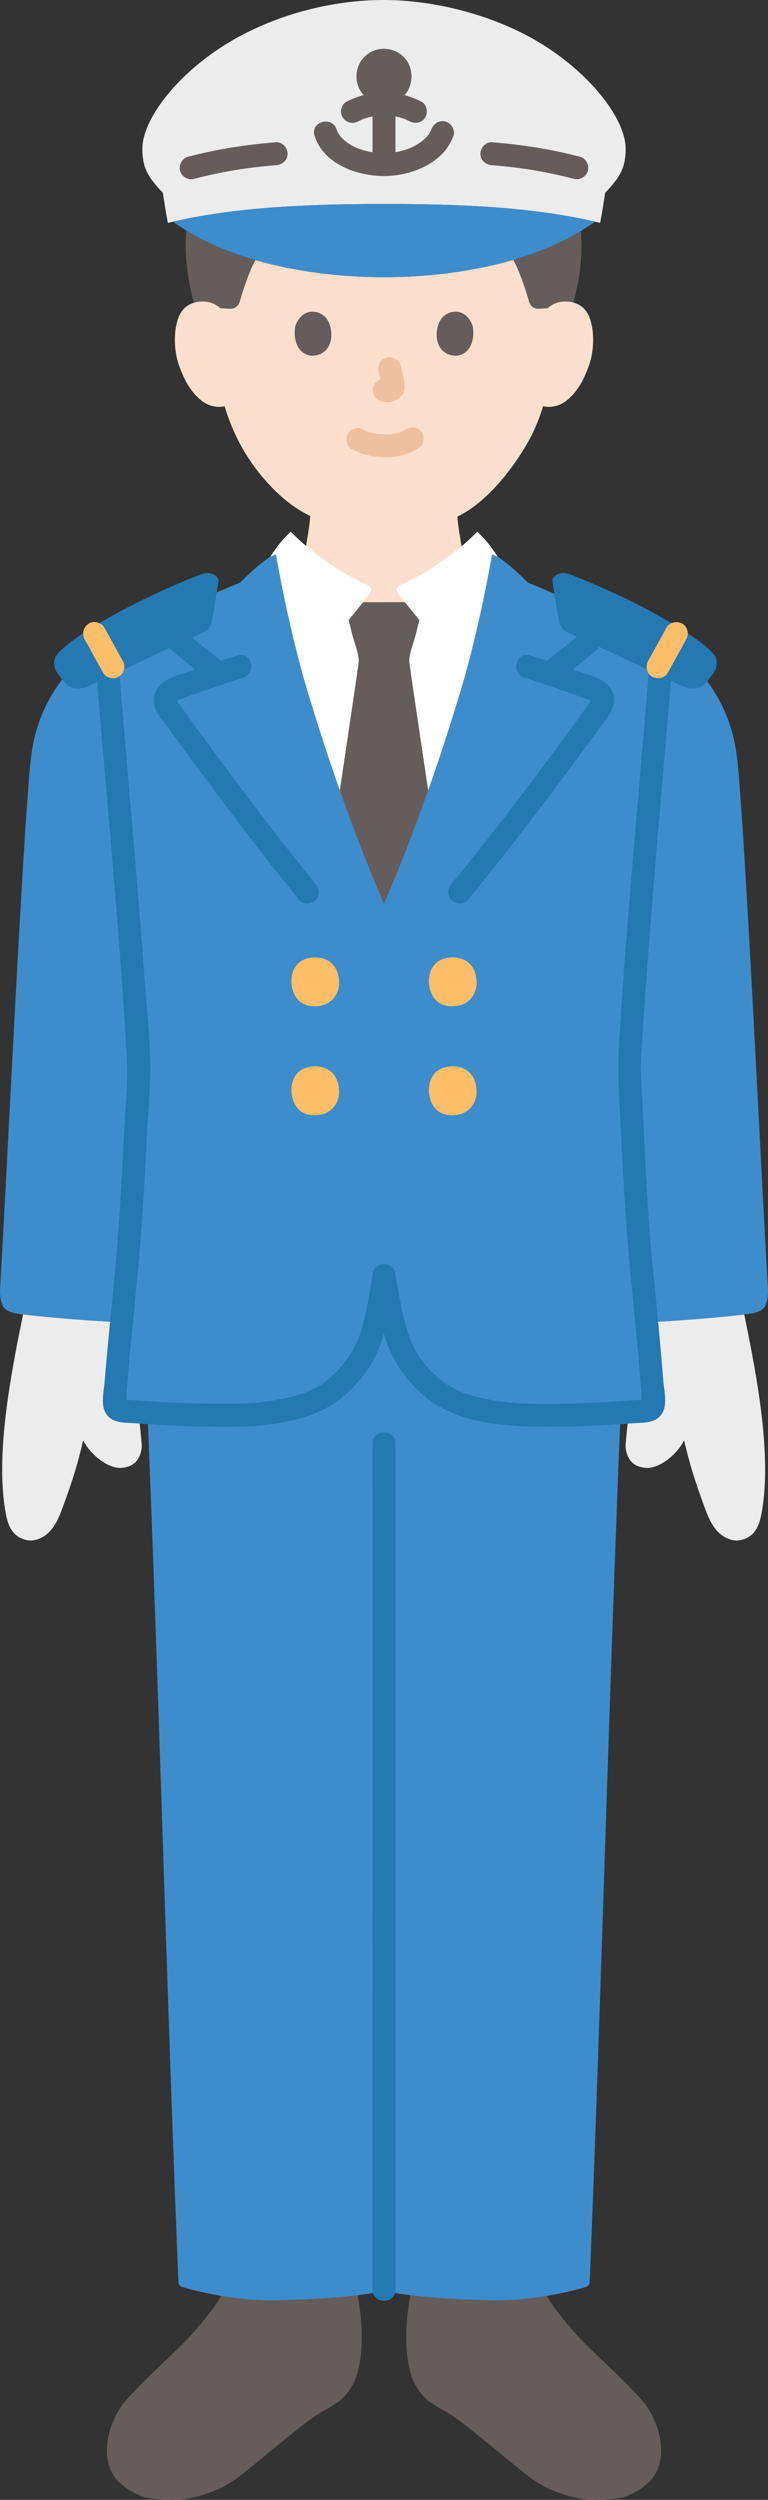 <?xml version="1.0" encoding="UTF-8"?><svg id="b" xmlns="http://www.w3.org/2000/svg" width="134.045" height="435.944" viewBox="0 0 134.045 435.944"><rect x="0" y="0" width="134.045" height="435.944" fill="#333333" stroke="none"/><defs><style>.d{fill:#febe69;}.d,.e,.f,.g,.h,.i,.j,.k{stroke-width:0px;}.e{fill:#fce0cd;}.f{fill:#645d5c;}.g{fill:#2479b2;}.h{fill:#ececec;}.i{fill:#fff;}.j{fill:#efc0a0;}.k{fill:#3d8dcc;}</style></defs><g id="c"><path class="f" d="M111.918,418.428c2.35,2.6,4.29,7.46,3.12,11.48-.8,2.75-3.17,4.37-5.82,5.46-1.16.47-5.52.8-7.72.39-3.44-.63-6.52-1.83-9.09-3.81-4.41-3.38-8.08-6.74-12.73-10.18-1.63-1.21-3.66-2.05-5.22-3.36-.89-.76-1.55-1.75-2.1-2.79-1.83-3.49-1.66-10-.97-13.87l.2-1.49c4.67.57,10.73.86,15,.9,2.82.02,5.97-.3,8.92-.81l.03.17c1.26,2.42,5.52,7.19,6.93,8.55,4.2,4.05,6.4,5.98,9.45,9.36Z"/><path class="f" d="M62.658,401.748c.69,3.87.85,10.38-.98,13.87-.54,1.04-1.2,2.03-2.1,2.79-1.55,1.31-3.58,2.15-5.21,3.36-4.66,3.44-8.33,6.8-12.73,10.18-2.57,1.98-5.65,3.18-9.09,3.81-2.21.41-6.57.08-7.72-.39-2.65-1.09-5.03-2.71-5.82-5.46-1.17-4.02.77-8.88,3.12-11.48,3.05-3.38,5.25-5.31,9.45-9.36,1.4-1.36,5.67-6.13,6.93-8.55l.03-.17c2.95.5,6.1.83,8.93.8,4.27-.04,10.33-.32,14.99-.89l.2,1.49Z"/><path class="f" d="M92.149,44.511c-.838.285-1.687.552-2.544.802.298.606.488.993.488.993.565,1.15,1.699,4.298,2.258,6.33.206.749.908,1.247,1.684,1.206l1.557-.082c.923-.886,2.165-1.219,3.229-1.182.477.017.898.083,1.269.185,1.07-4.224,1.526-7.383,1.362-11.257-.017-.414-.041-.822-.062-1.214-2.839,1.711-5.962,3.103-9.241,4.219Z"/><path class="f" d="M40.667,53.788c.553-.148,1.005-.576,1.163-1.152.559-2.032,1.693-5.18,2.258-6.33,0,0,.177-.36.471-.958-4.312-1.248-8.421-2.935-12.057-5.149-.026.422-.052.862-.07,1.307-.144,3.406.316,7.331,1.4,11.295.4-.124.861-.204,1.392-.223,1.06-.037,2.298.293,3.221,1.174l.144.008,1.557.082c.179.009.355-.01.521-.055Z"/><path class="e" d="M90.231,101.66c-2.805-1.289-6.762-3.136-6.883-3.181-2.81-1.016-2.689-2.817-3.054-4.836-.212-1.231-.376-2.361-.471-3.559,7.035-3.333,12.663-12.997,13.656-15.695.33-.687.869-2.101,1.306-3.545l.364.061c1.377.233,2.817-.295,3.796-1.096,2.375-1.943,3.36-4.653,3.961-6.424.849-2.501.903-6.544-.362-8.738-.424-.735-1.409-1.987-3.723-2.068-1.064-.037-2.306.295-3.229,1.182l-1.557.082c-.776.041-1.478-.457-1.684-1.206-.559-2.032-1.693-5.18-2.258-6.33,0,0-.203-.413-.488-.993-7.376,2.151-15.354,3.014-22.582,3.035-7.189-.021-15.12-.874-22.463-3-.276.561-.472.958-.472.958-.565,1.15-1.699,4.298-2.258,6.33-.206.749-.908,1.247-1.684,1.206l-1.557-.082s-.059-.003-.145-.008c-.922-.88-2.16-1.211-3.22-1.174-2.314.082-3.299,1.333-3.723,2.068-1.265,2.194-1.212,6.237-.362,8.738.601,1.771,1.587,4.481,3.961,6.424,1.053.861,2.64,1.407,4.107,1.028,1.076,3.655,3.024,8.065,6.445,12.16,2.641,3.161,5.415,5.517,8.503,6.994-.094,1.233-.261,2.389-.478,3.652-.365,2.02-.243,3.82-3.054,4.836-.121.044-4.002,2.105-6.808,3.394,0,0,.537,14.415,24.871,14.415s21.546-14.629,21.546-14.629Z"/><path class="i" d="M67.028,105.015c-1.259.002-2.498.004-3.684.008-.429.549-.947,1.19-1.508,1.876-1.876,2.296-4.232,5.109-5.492,6.661-2.594-2.578-4.646-5.485-6.563-8.522.935,4.413,2.208,9.884,3.703,14.9,4.29,14.4,9.48,28.52,13.54,37.67,4.06-9.15,9.25-23.27,13.54-37.67,1.495-5.018,2.769-10.49,3.703-14.904-1.918,3.038-3.971,5.947-6.566,8.526-1.26-1.551-3.616-4.365-5.492-6.661-.566-.693-1.089-1.338-1.524-1.888-1.216.001-2.445.002-3.656.004Z"/><path class="h" d="M2.97,234.508c-1.858,9.625-3.532,20.895-1.969,29.372.427,2.316,1.234,4.098,3.519,4.667,1.527.381,3.16-.386,4.222-1.548,1.062-1.162,1.661-2.664,2.205-4.141,1.802-4.895,2.676-7.807,3.571-11.671,1.604,3.01,4.722,4.959,6.66,4.793,1.274-.109,2.067-.537,2.569-1.097.672-.749,1.065-1.999.985-3.002-.492-6.195-1.865-14.757-3.103-21.269-5.564-.251-12.083-.767-16.91-1.318-.217-.026-.448-.049-.688-.077-.346,1.683-.707,3.457-1.061,5.29Z"/><path class="h" d="M130.959,234.516c-.354-1.832-.714-3.604-1.06-5.286-.201.023-.396.044-.581.066-4.86.554-11.433,1.073-17.022,1.326-1.237,6.507-2.609,15.067-3.101,21.261-.08,1.003.313,2.253.985,3.002.502.559,1.295.988,2.569,1.097,1.938.165,5.056-1.784,6.66-4.794.895,3.865,1.768,6.777,3.57,11.671.544,1.477,1.143,2.979,2.205,4.141,1.062,1.162,2.695,1.929,4.222,1.548,2.285-.57,3.092-2.351,3.519-4.667,1.563-8.474-.11-19.741-1.967-29.364Z"/><path class="f" d="M61.204,125.124c.8-5.394,1.398-9.509,1.398-9.886-.01-1.04-.34-2.05-.67-3.05-.501-1.518-.756-2.77-1.089-4.079.34-.413.674-.819.994-1.21.563-.689,1.083-1.332,1.517-1.878,2.342-.007,4.853-.009,7.33-.01.436.548.959,1.194,1.525,1.888.32.391.653.797.993,1.21-.332,1.309-.588,2.561-1.089,4.079-.33,1-.66,2.01-.67,3.05,0,.649,1.772,12.362,3.293,22.618-2.687,7.629-5.385,14.51-7.714,19.757-2.329-5.247-5.027-12.128-7.714-19.757.637-4.295,1.318-8.846,1.895-12.732Z"/><path class="k" d="M30.866,391.133c-1.946-49.666-3.13-96.493-5.261-148.229l-.521-13.489v-10.067h84.088c-.101,4.814-.212,10.067-.212,10.067l-.522,13.907c-2.224,53.923-3.408,102.526-5.516,154.602-.017.426-.298.8-.708.92-4.131,1.211-10.422,2.359-15.624,2.312-5.896-.059-15.229-.578-19.55-1.694-4.317,1.116-13.67,1.632-19.57,1.69-5.199.051-11.497-1.098-15.627-2.31-.409-.12-.69-.494-.708-.92-.092-2.269-.182-4.532-.27-6.789Z"/><path class="g" d="M65.024,251.736c.009,5.821.006,11.642.006,17.462.001,11.159.002,22.319.001,33.478,0,13.131,0,26.263-.002,39.394,0,11.736-.002,23.473-.003,35.209,0,6.975-.001,13.95-.003,20.924,0,.365,0,.73,0,1.096,0,2.574,4,2.578,4,0,.001-6.155.002-12.309.002-18.464.001-11.331.002-22.663.003-33.994.001-13.141.002-26.283.002-39.424,0-11.585,0-23.169,0-34.754,0-6.661,0-13.322-.006-19.983,0-.315,0-.631-.001-.946-.004-2.574-4.004-2.578-4,0h0Z"/><path class="i" d="M77.701,113.56c4.282-4.255,7.086-9.409,10.249-14.557-1.15-2.218-2.69-4.479-4.647-6.278-3.814,3.866-8.68,7.182-13.334,9.293-.276.125-.584.278-.673.568-.077.251.04.516.154.753.173.358,1.326,1.809,2.758,3.561,1.876,2.296,4.232,5.109,5.492,6.661Z"/><path class="i" d="M56.344,113.56c-4.282-4.255-7.086-9.409-10.249-14.557,1.15-2.218,2.69-4.479,4.647-6.278,3.814,3.866,8.68,7.182,13.334,9.293.276.125.584.278.673.568.077.251-.04.516-.154.753-.173.358-1.326,1.809-2.758,3.561-1.876,2.296-4.232,5.109-5.492,6.661Z"/><path class="j" d="M61.444,78.361c1.834.968,3.806,1.385,5.881,1.372,2.179-.014,4.306-.475,6.042-1.828.829-.646.729-2.159,0-2.828-.88-.807-1.944-.689-2.828,0,.69-.538-.033-.007-.252.108-.169.089-.624.23.003.019-.161.054-.316.122-.478.174-.204.065-.41.121-.618.17-.223.052-.511.051-.72.136.207-.084.318-.038.017-.008-.131.013-.263.024-.394.032-.317.02-.634.028-.951.027-.284-.002-.568-.011-.852-.031-.13-.009-.26-.019-.39-.032-.074-.007-.148-.015-.222-.025-.157-.019-.097-.011.178.024-.093.056-.529-.095-.641-.119-.205-.045-.408-.098-.61-.158-.175-.052-.346-.115-.519-.174-.452-.155.417.2.008.007-.214-.101-.426-.206-.635-.317-.925-.488-2.217-.265-2.736.718-.488.924-.27,2.215.718,2.736h0Z"/><path class="j" d="M66.06,64.828c.244.932.479,1.879.619,2.833l-.071-.532c.017.131.024.26.011.391l.071-.532c-.009.061-.023.118-.043.176l.202-.478c-.018.041-.037.076-.062.113l.313-.405c-.029.035-.057.063-.093.091l.405-.313c-.072.046-.147.083-.224.119l.478-.202c-.124.052-.246.089-.378.11l.532-.071c-.119.014-.236.013-.355,0l.532.071c-.134-.019-.265-.051-.399-.069-.266-.083-.532-.095-.798-.036-.266.012-.514.091-.744.237-.415.243-.811.718-.919,1.195-.117.512-.091,1.087.202,1.541.26.403.695.852,1.195.919.353.048.696.136,1.056.152.577.025,1.105-.156,1.618-.394.645-.299,1.153-.91,1.325-1.603.147-.593.087-1.071-.014-1.666-.154-.913-.365-1.817-.6-2.712-.127-.483-.49-.944-.919-1.195s-1.061-.357-1.541-.202c-.484.157-.951.457-1.195.919-.253.48-.342,1.007-.202,1.541h0Z"/><path class="f" d="M51.609,56.659c-.473,1.537-.165,5.074,2.748,5.375,3.85-.023,4.054-4.299,2.759-6.309-1.061-1.646-4.181-2.331-5.506.934Z"/><path class="f" d="M82.436,56.659c.473,1.537.165,5.074-2.748,5.375-3.85-.023-4.055-4.299-2.759-6.31,1.061-1.646,4.181-2.33,5.507.935Z"/><path class="k" d="M99.716,104.826c-2.517-1.089-5.038-2.171-7.554-3.216-2.755-2.732-5.366-4.88-6.288-4.88-.405,2.347-2.455,13.611-5.314,23.21-4.289,14.396-9.475,28.52-13.537,37.673-4.063-9.153-9.248-23.277-13.537-37.673-2.86-9.598-4.91-20.862-5.314-23.21-.923,0-3.532,2.148-6.29,4.875-5.062,2.11-10.154,4.363-15.176,6.521-4.409,1.894-8.885,3.465-12.495,6.717-4.102,3.695-7.053,8.677-8.25,14.072-.693,3.124-.863,6.352-1.101,9.54-.559,7.496-.993,15.002-1.42,22.507-.52,9.141-1.003,18.285-1.481,27.428-.441,8.437-.874,16.874-1.329,25.31-.195,3.62-.393,7.24-.612,10.858-.083,1.374.14,2.86.67,3.48.88,1.03,2.74,1.1,4.09,1.26,4.474.513,10.4.99,15.671,1.259-.477,5.047-.873,9.668-1.2,14.108-.049.69.452,1.29,1.129,1.35,6.951.54,19.842,1.34,26.597.22,4.713-.79,7.933-1.69,10.928-4.25,3.063-2.63,5.135-5.53,6.303-9.35.442-1.45,1.414-5.91,2.091-10.2.066-.413.402-.783.727-.768.325-.015.661.355.727.768.677,4.29,1.649,8.75,2.091,10.2,1.168,3.82,3.24,6.72,6.303,9.35,2.995,2.56,6.215,3.46,10.928,4.25,6.755,1.12,19.646.32,26.597-.22.677-.06,1.178-.66,1.129-1.35-.327-4.44-.723-9.061-1.2-14.108,5.271-.269,11.197-.746,15.671-1.259,1.35-.16,3.21-.23,4.09-1.26.53-.62.753-2.106.67-3.48-.219-3.619-.417-7.238-.612-10.858-.455-8.436-.887-16.873-1.329-25.31-.478-9.144-.961-18.287-1.481-27.428-.427-7.505-.861-15.01-1.42-22.507-.238-3.188-.408-6.416-1.101-9.54-1.197-5.395-4.148-10.377-8.25-14.072-3.61-3.252-8.086-4.823-12.495-6.717-2.528-1.086-5.074-2.196-7.624-3.3Z"/><path class="d" d="M50.858,171.09c0-2.028,1.115-4.136,4.235-4.136,2.912.091,4.093,2.161,4.093,4.474,0,1.689-1.125,4.058-4.311,4.058-3.134,0-4.017-2.632-4.017-4.396Z"/><path class="d" d="M50.858,190.091c0-2.028,1.115-4.136,4.235-4.136,2.912.091,4.093,2.161,4.093,4.474,0,1.689-1.125,4.058-4.311,4.058-3.134,0-4.017-2.632-4.017-4.396Z"/><path class="d" d="M74.859,171.09c0-2.028,1.115-4.136,4.235-4.136,2.912.091,4.093,2.161,4.093,4.474,0,1.689-1.125,4.058-4.311,4.058-3.134,0-4.017-2.632-4.017-4.396Z"/><path class="d" d="M74.859,190.091c0-2.028,1.115-4.136,4.235-4.136,2.912.091,4.093,2.161,4.093,4.474,0,1.689-1.125,4.058-4.311,4.058-3.134,0-4.017-2.632-4.017-4.396Z"/><path class="g" d="M16.595,114.56c.83,10.697,1.824,21.381,2.72,32.073,1.071,12.78,2.165,25.57,2.838,38.379.21,3.996-.262,8.087-.464,12.078-.329,6.491-.672,12.985-1.181,19.465-.64,8.142-1.595,16.258-2.248,24.4-.146,1.817-.81,4.292.436,5.834,1.175,1.456,3.178,1.29,4.877,1.41,3.567.251,7.139.448,10.713.544,7.041.189,14.729.289,21.322-2.55,3.416-1.471,6.253-4.116,8.397-7.122,2.045-2.868,3.008-6.154,3.731-9.551.462-2.173.864-4.358,1.216-6.552h-3.857c.582,3.637,1.119,7.459,2.337,10.952,1.293,3.709,3.582,6.94,6.572,9.481,5.479,4.656,13.24,5.295,20.149,5.39,3.741.051,7.484-.078,11.219-.275,1.701-.09,3.402-.196,5.101-.316s3.702.045,4.877-1.41c1.271-1.574.569-4.176.42-6.032-.164-2.038-.338-4.075-.521-6.112-.405-4.524-.847-9.044-1.306-13.563-1.145-11.271-1.443-22.612-2.081-33.918-.116-2.056.136-4.157.262-6.211.182-2.979.386-5.958.6-8.935.485-6.747,1.023-13.49,1.578-20.232.955-11.595,2.002-23.183,2.952-34.778.067-.816.133-1.632.196-2.448.199-2.567-3.802-2.554-4,0-.791,10.186-1.735,20.362-2.592,30.543-1.054,12.525-2.113,25.057-2.839,37.606-.221,3.81-.003,7.527.185,11.339.307,6.221.629,12.442,1.053,18.656.505,7.398,1.353,14.765,2.011,22.15.175,1.967.343,3.934.502,5.903.074.916.145,1.832.215,2.748.015.194.029.388.044.582.035.474-.18.766.343.265.582-.557-.258-.272-.69-.24-3.338.247-6.681.448-10.026.571-6.706.246-13.768.493-20.233-1.613-3.168-1.032-5.847-3.2-7.818-5.868-1.986-2.689-2.801-5.726-3.478-8.939-.445-2.109-.834-4.23-1.175-6.359-.306-1.909-3.551-1.91-3.857,0-.563,3.519-1.102,7.18-2.211,10.579-1.089,3.339-3.308,6.298-6.087,8.434-2.763,2.123-6.261,2.842-9.627,3.39-3.054.497-6.212.504-9.299.493-3.604-.013-7.207-.163-10.805-.375-1.617-.095-3.233-.204-4.848-.325-.132-.01-.754-.142-.844-.064l.601.629.029-.386c.047-.174.03-.402.044-.581.074-.981.151-1.961.23-2.942.635-7.883,1.55-15.74,2.186-23.622.509-6.313.848-12.641,1.173-18.966.202-3.922.596-7.9.587-11.828-.013-5.504-.659-11.08-1.063-16.566-.484-6.573-1.013-13.143-1.557-19.712-.916-11.05-1.912-22.093-2.817-33.144-.064-.786-.128-1.571-.189-2.357-.198-2.55-4.2-2.571-4,0h0Z"/><path class="g" d="M101.063,112.14v.006c-.022-.177-.046-.354-.07-.532v.007c.023-.177.047-.354.071-.532l-.002.008.202-.478c-.01.022-.024.041-.038.061l.313-.405c-.22.271-.511.495-.776.72-.485.413-.981.814-1.478,1.213-1.292,1.038-2.599,2.057-3.907,3.076-.375.292-.586.964-.586,1.414,0,.491.218,1.076.586,1.414.381.35.882.61,1.414.586.566-.025.972-.241,1.414-.586,1.446-1.127,2.893-2.253,4.318-3.407.489-.396.979-.793,1.448-1.213.711-.638,1.185-1.393.949-2.416s-1.462-1.72-2.46-1.397c-1.067.345-1.649,1.367-1.397,2.46h0Z"/><path class="g" d="M38.667,115.284c-1.307-1.019-2.614-2.038-3.907-3.076-.497-.399-.993-.8-1.478-1.213-.264-.225-.556-.449-.776-.72l.313.405c-.015-.019-.029-.038-.038-.061l.202.478-.002-.008.071.532v-.007c-.024.177-.048.354-.072.532v-.006c.236-1.017-.312-2.213-1.396-2.46-1.02-.232-2.209.306-2.46,1.397-.235,1.017.238,1.779.949,2.416.469.42.959.817,1.448,1.213,1.424,1.154,2.872,2.28,4.318,3.407.437.341.835.586,1.414.586.491,0,1.076-.218,1.414-.586.35-.381.61-.882.586-1.414-.022-.491-.178-1.097-.586-1.414h0Z"/><path class="g" d="M55.081,154.156c-5.133-6.337-10.12-12.79-14.992-19.33-1.85-2.484-3.685-4.98-5.506-7.485-.738-1.015-1.474-2.032-2.208-3.05-.301-.418-.603-.836-.904-1.254-.159-.22-.608-.655-.638-.896.019.149-.144.106.153-.002.509-.184,1.011-.386,1.519-.574,1.023-.379,2.051-.744,3.081-1.102,2.292-.797,4.596-1.558,6.902-2.314,2.435-.799,1.392-4.663-1.063-3.857-2.234.733-4.467,1.47-6.689,2.24-1.92.665-4.174,1.202-5.936,2.229-1.647.96-2.37,2.997-1.709,4.77.431,1.156,1.411,2.199,2.129,3.193,4.256,5.893,8.575,11.741,12.997,17.511,3.29,4.293,6.63,8.546,10.034,12.749.68.84,2.121.708,2.828,0,.83-.83.682-1.986,0-2.828h0Z"/><path class="g" d="M81.638,156.985c5.702-6.995,11.23-14.131,16.627-21.363,1.969-2.638,3.92-5.29,5.858-7.952,1.658-2.278,4.55-5.174,2.17-7.999-1.34-1.591-4.063-2.104-5.958-2.768-2.587-.906-5.191-1.761-7.797-2.611-2.453-.8-3.504,3.061-1.063,3.857,3.883,1.266,7.734,2.601,11.574,3.991.309.112.242-.063.026.199-.324.392-.604.833-.903,1.246-.693.956-1.387,1.911-2.083,2.865-3.973,5.445-8.004,10.847-12.127,16.179-3.001,3.881-6.052,7.725-9.152,11.528-.682.837-.818,2.01,0,2.828.704.704,2.143.841,2.828,0h0Z"/><path class="g" d="M99.515,100.168c11.999,4.677,22.793,10.941,25.218,14.138.52.686.442,2.183-.063,2.863-.55.741-.808,1.221-1.701,2.148-1.028,1.066-2.813.801-3.784.361-5.103-2.31-15.09-7.214-20.148-9.384-.791-.339-1.23-1.05-1.399-1.783-.579-2.516-1.221-7.333-1.221-7.333.288-1.185,1.801-1.517,3.1-1.011Z"/><path class="d" d="M116.57,117.299c1.07-1.939,2.139-3.878,3.209-5.817.505-.916.254-2.223-.718-2.736-.939-.496-2.197-.261-2.736.718-1.07,1.939-2.139,3.878-3.209,5.817-.505.916-.254,2.223.718,2.736.939.496,2.197.261,2.736-.718h0Z"/><path class="g" d="M35.038,100.168c-11.999,4.677-22.793,10.941-25.218,14.138-.52.686-.442,2.183.063,2.863.55.741.808,1.221,1.701,2.148,1.028,1.066,2.813.801,3.784.361,5.103-2.31,15.09-7.214,20.148-9.384.791-.339,1.23-1.05,1.399-1.783.579-2.516,1.221-7.333,1.221-7.333-.288-1.185-1.801-1.517-3.1-1.011Z"/><path class="d" d="M21.436,115.28c-1.07-1.939-2.139-3.878-3.209-5.817-.506-.917-1.844-1.293-2.736-.718-.929.599-1.259,1.755-.718,2.736,1.07,1.939,2.139,3.878,3.209,5.817.506.917,1.844,1.293,2.736.718.929-.599,1.259-1.755.718-2.736h0Z"/><path class="h" d="M33.28,12.306c-5.241,4.685-8.434,9.925-8.434,13.626,0,3.248.891,4.877,3.585,7.701.226,1.575.541,3.509.869,5.241.285-.073.452-.112.452-.112,11.254-2.674,24.377-3.19,37.272-3.19,13.424,0,26.018.517,37.272,3.19l.452.107c.327-1.727.642-3.661.868-5.236,2.694-2.824,3.585-4.453,3.585-7.701,0-5.402-6.805-14.083-16.848-19.533-7.13-3.869-16.619-6.399-25.328-6.399-9.19,0-18.198,2.53-25.328,6.399-3.163,1.716-6.005,3.753-8.414,5.907Z"/><path class="k" d="M31.312,39.442c-.384-.254-.762-.514-1.134-.781,11.158-2.586,24.113-3.09,36.845-3.09,13.255,0,25.7.504,36.845,3.09-9.985,7.162-24.507,9.651-36.845,9.687-11.878-.034-25.781-2.342-35.71-8.906Z"/><path class="f" d="M33.899,31.186c4.809-1.259,9.42-2,14.296-2.379,1.077-.084,2-.859,2-2,0-1.017-.917-2.084-2-2-5.195.404-10.318,1.203-15.36,2.522-1.045.274-1.68,1.428-1.397,2.46.29,1.056,1.412,1.671,2.46,1.397h0Z"/><path class="f" d="M101.209,27.328c-5.042-1.32-10.165-2.118-15.36-2.522-1.078-.084-2,.979-2,2,0,1.152.919,1.916,2,2,4.876.38,9.487,1.121,14.296,2.379,1.044.273,2.172-.346,2.46-1.397.284-1.035-.348-2.186-1.397-2.46h0Z"/><path class="f" d="M54.9,23.658c1.568,5.005,7.521,7.092,12.297,7.036,4.685-.055,10.295-2.255,11.947-7.036.353-1.021-.403-2.187-1.397-2.46-1.099-.302-2.106.372-2.46,1.397-.18.521.192-.327-.075.188-.059.114-.12.226-.186.336-.226.38-.275.44-.502.676-.567.588-1.073,1.013-1.768,1.426-1.678.997-3.617,1.451-5.559,1.474-1.999.024-4.041-.347-5.799-1.331-.691-.387-1.235-.785-1.771-1.352-.409-.433-.735-.984-.87-1.416-.767-2.448-4.63-1.403-3.857,1.063h0Z"/><path class="f" d="M62.532,21.17c.199-.103.4-.205.603-.3.099-.046.198-.091.297-.134-.231.097-.242.104-.034.02.399-.137.791-.275,1.202-.373.209-.05.42-.085.63-.129.229-.035.216-.036-.039-.002.113-.014.227-.027.341-.038.495-.048.992-.066,1.489-.066s.994.018,1.489.066c.114.011.228.023.341.038-.255-.034-.268-.034-.039.002.21.044.421.079.63.129.411.099.804.237,1.202.373.209.084.197.077-.034-.02.1.043.199.088.297.134.204.095.404.196.603.3.928.481,2.214.27,2.736-.718.485-.918.274-2.222-.718-2.736-4.052-2.1-8.967-2.1-13.019,0-.93.482-1.282,1.86-.718,2.736.611.948,1.741,1.233,2.736.718h0Z"/><path class="f" d="M65.023,16.586v11.887c0,1.046.92,2.048,2,2s2-.879,2-2v-11.887c0-1.046-.92-2.048-2-2s-2,.879-2,2h0Z"/><path class="f" d="M67.022,8.504c-.476.006-.98.061-1.435.211-.438.144-.888.33-1.263.606-.559.412-.923.768-1.326,1.34-.264.374-.447.82-.583,1.253-.139.44-.199.922-.199,1.382,0,.478.062.981.2,1.44.287.952.832,1.771,1.617,2.377.828.64,1.751.942,2.793,1.013.479.033.985-.042,1.449-.144.431-.095.858-.278,1.239-.495.368-.21.729-.484,1.013-.8.29-.322.578-.686.759-1.085.19-.418.366-.823.433-1.277.049-.328.107-.662.11-.996.003-.342-.057-.687-.11-1.023-.076-.476-.274-.943-.497-1.366-.115-.218-.269-.405-.419-.599-.151-.196-.294-.388-.48-.551-.936-.819-2.048-1.27-3.3-1.286-.61-.008-1.267.273-1.697.703-.416.416-.73,1.099-.703,1.697.059,1.314,1.054,2.383,2.4,2.4.116.001.23.009.345.022l-.638-.086c.217.031.425.086.629.169l-.573-.242c.192.084.368.187.534.314l-.486-.375c.143.116.271.243.387.386l-.375-.486c.125.163.227.335.311.522l-.242-.573c.089.213.148.43.18.658l-.086-.638c.027.238.024.474-.004.711l.086-.638c-.034.243-.096.477-.191.703l.242-.573c-.079.176-.176.339-.293.492l.375-.486c-.107.132-.226.251-.359.358l.486-.375c-.154.117-.318.213-.495.291l.573-.242c-.21.086-.425.143-.649.176l.638-.086c-.262.032-.523.033-.785,0l.638.086c-.224-.034-.438-.092-.647-.18l.573.242c-.179-.08-.344-.179-.5-.298l.486.375c-.135-.11-.256-.231-.365-.367l.375.486c-.12-.157-.218-.325-.298-.506l.242.573c-.088-.213-.147-.432-.181-.66l.086.638c-.03-.24-.034-.478-.007-.718l-.086.638c.032-.227.091-.444.179-.656l-.242.573c.084-.187.186-.36.31-.522l-.375.486c.116-.143.243-.271.386-.387l-.486.375c.166-.127.343-.231.534-.316l-.573.242c.204-.083.412-.138.63-.17l-.638.086c.115-.014.23-.021.346-.022.62-.008,1.256-.262,1.697-.703.416-.416.73-1.099.703-1.697-.028-.621-.232-1.264-.703-1.697-.466-.428-1.05-.711-1.697-.703Z"/></g></svg>